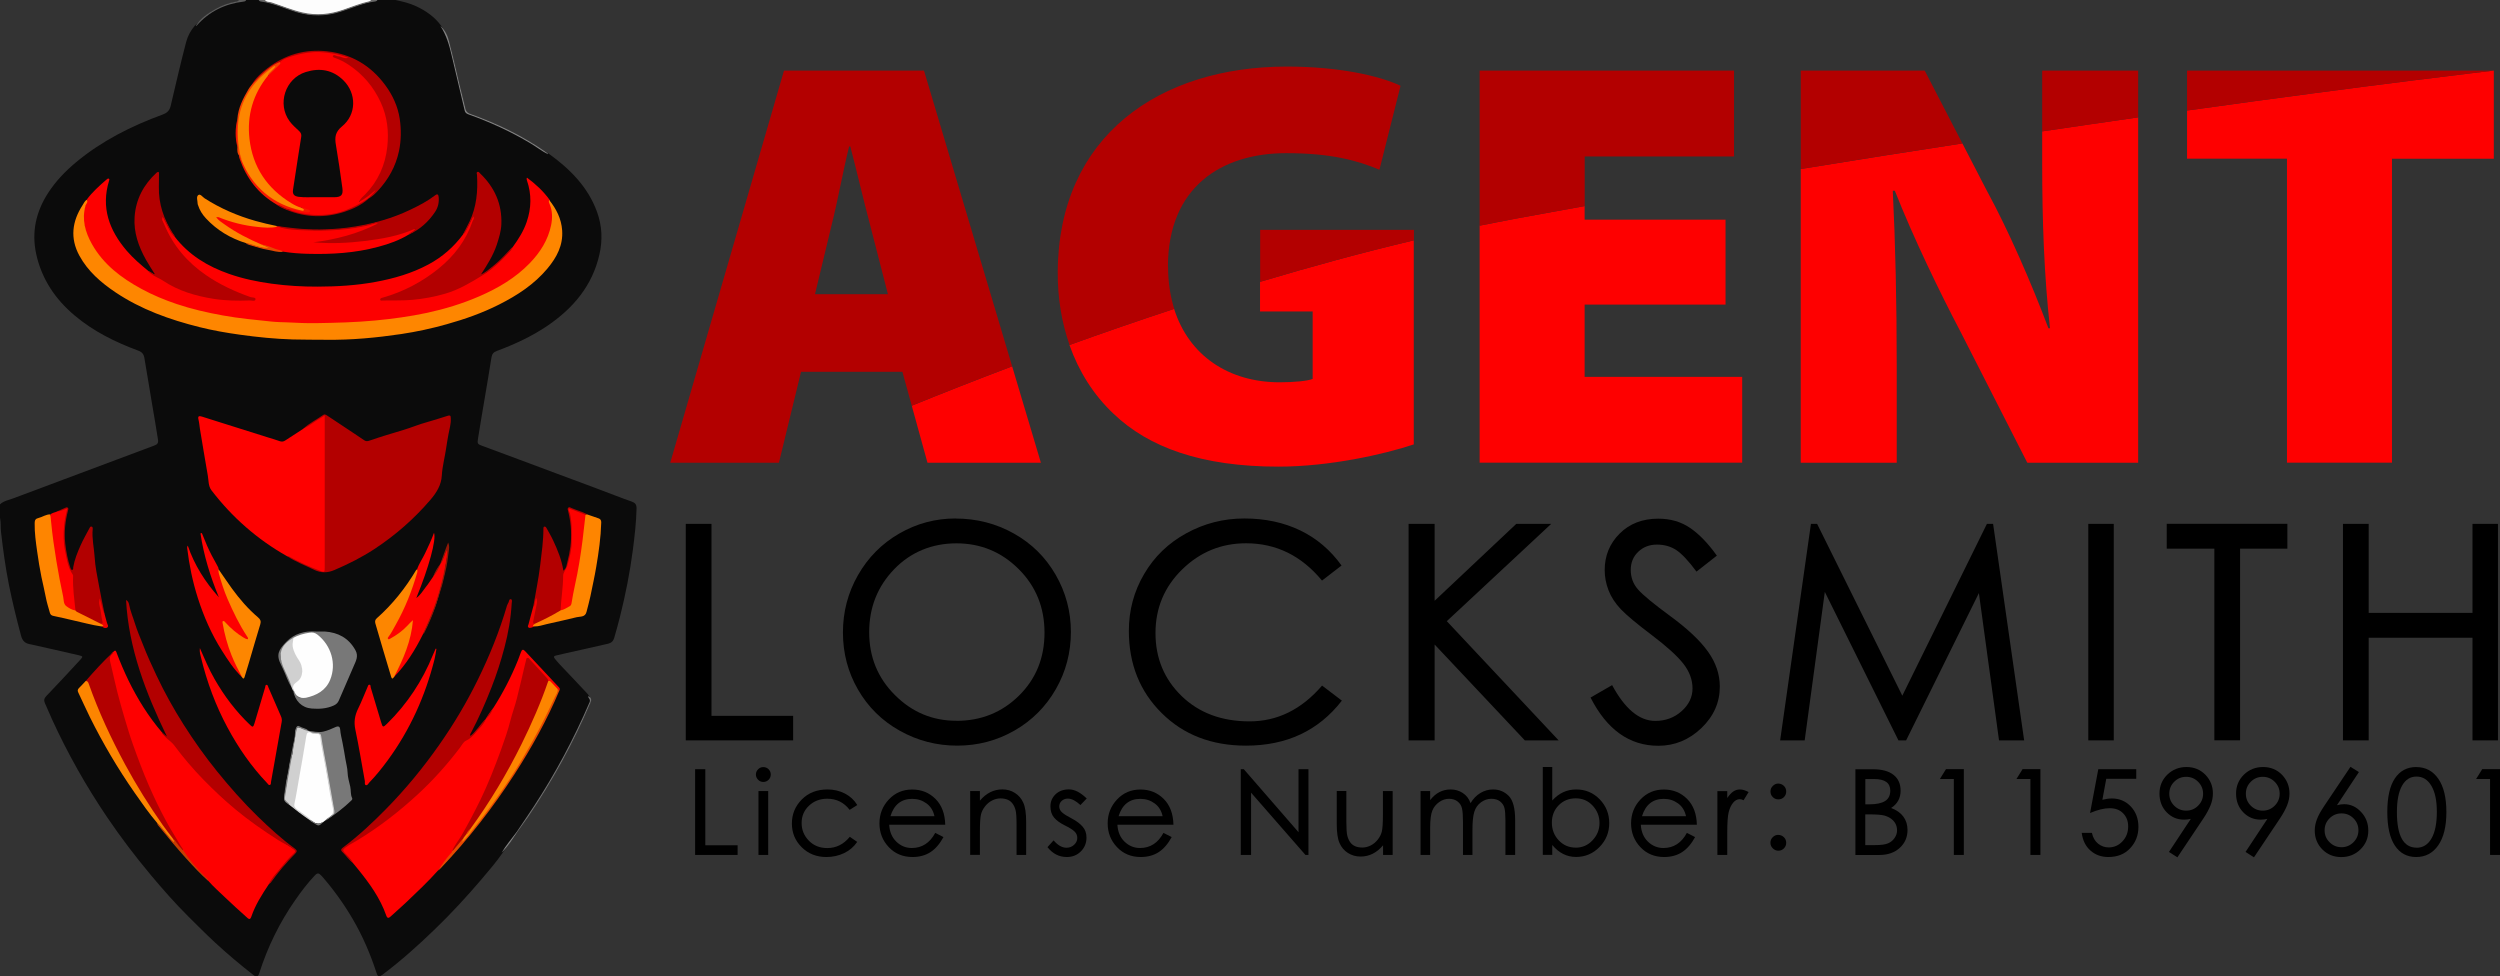 <svg xmlns="http://www.w3.org/2000/svg" id="Layer_2" data-name="Layer 2" viewBox="0 0 380.01 148.41"><rect x="0" y="0" width="380.01" height="148.41" fill="#333333" stroke="none"/><defs><style>      .cls-1 {        fill: #fd8500;      }      .cls-1, .cls-2, .cls-3, .cls-4, .cls-5, .cls-6, .cls-7, .cls-8, .cls-9, .cls-10, .cls-11, .cls-12, .cls-13, .cls-14, .cls-15, .cls-16, .cls-17, .cls-18, .cls-19, .cls-20, .cls-21, .cls-22, .cls-23, .cls-24, .cls-25, .cls-26, .cls-27, .cls-28, .cls-29, .cls-30 {        stroke-width: 0px;      }      .cls-2 {        fill: #fd8600;      }      .cls-3 {        fill: #fd0000;      }      .cls-4 {        fill: #787878;      }      .cls-5 {        fill: #fdfdfd;      }      .cls-6 {        fill: #0b0b0b;      }      .cls-7 {        fill: none;      }      .cls-8 {        fill: #b30000;      }      .cls-9 {        fill: #e64900;      }      .cls-10 {        fill: #fe8600;      }      .cls-11 {        fill: #fe8500;      }      .cls-12 {        fill: #f64100;      }      .cls-13 {        fill: #c63f02;      }      .cls-14 {        fill: #b40000;      }      .cls-15 {        fill: #676767;      }      .cls-16 {        fill: #848484;      }      .cls-17 {        fill: #000;      }      .cls-18 {        fill: #fd0100;      }      .cls-19 {        fill: #ef0200;      }      .cls-20 {        fill: #fefefe;      }      .cls-21 {        fill: #5e5e5e;      }      .cls-22 {        fill: #fe0000;      }      .cls-23 {        fill: #b20000;      }      .cls-24 {        fill: #707070;      }      .cls-25 {        fill: #e54801;      }      .cls-26 {        fill: #828282;      }      .cls-27 {        fill: #d0d0d0;      }      .cls-28 {        fill: #921705;      }      .cls-29 {        fill: #f71700;      }      .cls-30 {        fill: #fe0100;      }    </style></defs><g id="Layer_1-2" data-name="Layer 1"><g><g><path class="cls-17" d="M120.56,112.54h-16.32v-32.91h3.91v29.18h12.41v3.73Z"></path><path class="cls-17" d="M145.24,78.82c3.21,0,6.16.76,8.86,2.27,2.7,1.51,4.82,3.6,6.36,6.27,1.54,2.67,2.32,5.57,2.32,8.7s-.76,6.03-2.29,8.7c-1.53,2.67-3.63,4.77-6.29,6.29-2.67,1.53-5.57,2.29-8.7,2.29s-6.05-.76-8.74-2.27c-2.7-1.51-4.81-3.6-6.34-6.25-1.53-2.65-2.29-5.54-2.29-8.68s.76-6.04,2.29-8.72c1.53-2.68,3.62-4.79,6.27-6.32,2.65-1.53,5.51-2.29,8.56-2.29ZM145.37,109.57c3.75,0,6.92-1.27,9.51-3.82,2.59-2.55,3.89-5.74,3.89-9.58s-1.31-7.06-3.93-9.67c-2.62-2.61-5.78-3.91-9.46-3.91s-6.93,1.31-9.46,3.93c-2.53,2.62-3.8,5.82-3.8,9.58s1.3,6.95,3.91,9.55c2.61,2.61,5.72,3.91,9.35,3.91Z"></path><path class="cls-17" d="M203.96,106.51c-3.54,4.56-8.39,6.83-14.57,6.83-5.22,0-9.49-1.65-12.81-4.95-3.33-3.3-4.99-7.46-4.99-12.5,0-3.12.77-5.99,2.32-8.63,1.54-2.64,3.68-4.71,6.41-6.2,2.73-1.5,5.67-2.25,8.83-2.25s5.99.61,8.5,1.82c2.5,1.21,4.59,2.99,6.27,5.33l-2.97,2.29c-3.12-3.78-6.97-5.67-11.55-5.67-3.75,0-6.98,1.32-9.69,3.96-2.71,2.64-4.07,5.87-4.07,9.69s1.33,7.01,3.98,9.58c2.65,2.56,6.09,3.84,10.32,3.84s7.9-1.81,11.02-5.44l3.01,2.29Z"></path><path class="cls-17" d="M236.91,112.54h-5.13l-13.71-14.57v14.57h-3.96v-32.91h3.96v11.69l12.41-11.69h5.31l-15.87,14.79,17,18.12Z"></path><path class="cls-17" d="M257.86,86.87c-1.2-1.62-2.22-2.7-3.06-3.26-.84-.55-1.82-.83-2.94-.83s-2.07.36-2.83,1.08c-.76.72-1.15,1.64-1.15,2.77s.36,2.11,1.08,2.94c.72.84,2.38,2.21,4.97,4.11,2.59,1.9,4.49,3.69,5.69,5.37,1.2,1.68,1.8,3.45,1.8,5.31,0,2.43-.94,4.53-2.81,6.32-1.87,1.78-4.05,2.68-6.54,2.68-4.38,0-7.81-2.44-10.3-7.33l3.28-1.89c1.95,3.63,4.14,5.44,6.56,5.44,1.56,0,2.89-.49,4-1.48,1.11-.99,1.66-2.14,1.66-3.46s-.47-2.57-1.39-3.75c-.93-1.18-2.53-2.64-4.81-4.36-2.28-1.72-3.84-3.03-4.7-3.93-.85-.9-1.48-1.86-1.87-2.88-.39-1.02-.58-2.04-.58-3.06,0-2.19.76-4.04,2.27-5.55,1.51-1.51,3.47-2.27,5.87-2.27,1.86,0,3.48.47,4.86,1.42,1.38.94,2.73,2.35,4.05,4.2l-3.1,2.43Z"></path><path class="cls-17" d="M307.68,112.54h-3.82l-3.06-22.39-11.06,22.39h-1.17l-11.19-22.57-3.06,22.57h-3.73l4.68-32.91h.94l12.95,26.12,12.86-26.12h.94l4.72,32.91Z"></path><path class="cls-17" d="M321.3,112.54h-3.87v-32.91h3.87v32.91Z"></path><path class="cls-17" d="M347.69,83.4h-7.19v29.13h-3.91v-29.13h-7.24v-3.78h18.34v3.78Z"></path><path class="cls-17" d="M379.7,112.54h-3.87v-15.6h-15.78v15.6h-3.91v-32.91h3.91v13.53h15.78v-13.53h3.87v32.91Z"></path></g><g><path class="cls-6" d="M37.41,0h1.91c.57.26,1.21.14,1.8.34,1.46.5,2.92,1.04,4.41,1.46,2.06.58,4.11.51,6.14-.15,1.36-.44,2.71-.91,4.07-1.36.53-.18,1.11-.05,1.63-.29h2.75c1.07.23,2.13.48,3.12.94,1.5.7,2.83,1.62,3.82,2.98,1.27,1.75,1.54,3.85,2.05,5.86.58,2.31,1.09,4.64,1.69,6.95.07.29.25.41.51.51,2.85,1.02,5.6,2.27,8.25,3.74,1.31.72,2.52,1.6,3.81,2.35,3.22,2.31,5.97,5.03,7.37,8.85.78,2.13.88,4.31.37,6.52-1.08,4.74-3.98,8.15-7.9,10.82-2.39,1.62-4.99,2.82-7.68,3.82-.52.19-.74.46-.83,1.01-.64,4.11-1.39,8.2-2.04,12.31-.12.76-.09.84.64,1.11,3.79,1.39,7.57,2.82,11.36,4.23,2.98,1.11,5.98,2.21,8.95,3.35.8.31,1.6.61,2.41.89.52.18.75.44.74,1.04-.05,2.11-.29,4.2-.56,6.29-.45,3.46-1.13,6.87-1.98,10.26-.26,1.04-.56,2.08-.85,3.11-.14.49-.42.78-.92.9-2.17.51-4.35.98-6.52,1.47-.49.11-.97.23-1.45.34-.32.07-.34.23-.15.46.27.32.53.65.82.95,1.39,1.42,2.72,2.9,4.1,4.34.1.1.18.21.25.33.33.45.34.88.1,1.43-1.75,4.06-3.75,7.99-6.01,11.79-1.54,2.6-3.23,5.11-4.97,7.59-.7,1.09-1.59,2.05-2.27,3.17-.97,1.39-2.08,2.67-3.17,3.96-2.23,2.62-4.57,5.15-7.05,7.55-2.52,2.44-5.13,4.78-7.93,6.89-.61.46-.76.42-.99-.3-.92-2.81-2.08-5.52-3.57-8.07-1.35-2.31-2.9-4.48-4.66-6.5-.07-.07-.14-.14-.21-.21-.29-.33-.54-.36-.88,0-1.12,1.17-2.09,2.46-3.01,3.78-2.39,3.42-4.2,7.13-5.47,11.11-.19.59-.41.66-.91.27-2.01-1.57-3.96-3.21-5.83-4.94-1.39-1.29-2.72-2.63-4.06-3.96-2.01-2-3.87-4.12-5.69-6.29-2.35-2.81-4.57-5.73-6.63-8.77-3.21-4.75-6.02-9.72-8.4-14.93-.36-.8-.69-1.61-1.06-2.41-.19-.42-.12-.75.2-1.08,1.73-1.82,3.45-3.64,5.14-5.49.47-.52.47-.56-.19-.72-2.36-.56-4.74-1.07-7.1-1.61-.08-.02-.16-.03-.23-.05-.77-.12-1.23-.46-1.45-1.31-.68-2.54-1.31-5.09-1.83-7.67-.54-2.7-.91-5.42-1.22-8.14-.08-.71.01-1.43-.15-2.13v-2.03c.56-.53,1.31-.65,1.99-.9,2.59-.97,5.18-1.95,7.77-2.91,4.57-1.7,9.14-3.41,13.7-5.13.45-.17.63-.36.56-.87-.28-1.83-.6-3.65-.91-5.48-.39-2.32-.77-4.63-1.16-6.95-.1-.59-.35-.91-.95-1.13-3.49-1.29-6.81-2.93-9.67-5.35-2.93-2.47-4.98-5.51-5.82-9.3-.74-3.37-.04-6.48,1.83-9.35,1.15-1.77,2.59-3.27,4.21-4.62,3.93-3.27,8.41-5.51,13.17-7.26.7-.26,1.06-.61,1.23-1.34.77-3.23,1.5-6.48,2.35-9.7.25-.94.71-1.77,1.34-2.5.7-.58,1.28-1.3,2.06-1.81,1.61-1.05,3.32-1.79,5.25-1.93.16-.01.32-.01.45-.12Z"></path><path class="cls-5" d="M40.28,0h16.13c.04.18-.08.26-.22.29-1.53.33-2.98.93-4.47,1.42-2.25.73-4.47.73-6.72.03-1.51-.47-2.96-1.12-4.51-1.45-.15-.03-.26-.11-.22-.29Z"></path><path class="cls-15" d="M40.28,0c.23.36.65.25.97.36,1.58.52,3.13,1.17,4.76,1.54,2.09.48,4.14.28,6.16-.42,1.31-.45,2.6-.98,3.96-1.28.13-.03.21-.1.28-.21h.96c-.07.17-.22.22-.38.24-1.83.23-3.49,1.01-5.22,1.56-2.23.71-4.44.73-6.67.07-1.82-.54-3.54-1.38-5.45-1.63-.15-.02-.26-.09-.32-.23h.96Z"></path><path class="cls-21" d="M29.75,3.94c.75-1.2,1.88-1.94,3.07-2.6.97-.54,2.01-.92,3.11-1.11.16-.03.31-.07.4-.22h1.08c-.07.17-.22.21-.38.23-2.82.34-5.22,1.49-7.12,3.64-.03.04-.1.05-.16.07Z"></path><path class="cls-3" d="M13.17,30.36c.87-1.18,1.95-2.14,3.05-3.09.09-.08.2-.17.32-.11.13.07.08.2.04.31-1.25,4.08.02,7.52,2.67,10.63,1,1.17,2.17,2.16,3.35,3.13,1.87,1.08,3.68,2.28,5.74,2.98,1.89.65,3.82,1.04,5.82,1.2,1.43.12,2.86.04,4.31.04-.37-.14-.74-.27-1.11-.4-2.92-1.06-5.62-2.52-7.98-4.56-2.19-1.89-3.74-4.21-4.77-6.9-.04-.11-.08-.23-.08-.35,0-.12.04-.25.17-.29.15-.04.18.08.24.19.41.81.76,1.65,1.29,2.4.1.14.22.28.32.43,2.14,2.79,5.02,4.53,8.29,5.67,2.09.73,4.25,1.18,6.44,1.48,2.33.32,4.68.46,7.02.45,2.94-.01,5.88-.18,8.79-.72,2.81-.52,5.52-1.3,8.05-2.66,2.1-1.13,3.85-2.66,5.26-4.58.54-.76.95-1.59,1.33-2.44.06-.14.03-.44.31-.32.22.09.17.33.11.53-.35.98-.78,1.92-1.29,2.82-1.9,3.31-4.74,5.59-8.06,7.33-1.46.77-2.98,1.42-4.57,1.93,1.2.05,2.4.11,3.59.03,1.87-.13,3.72-.37,5.52-.93,1.6-.5,3.17-1.09,4.56-2.06.74-.51,1.62-.73,2.33-1.32,1.34-1.12,2.69-2.23,3.73-3.66.85-1.18,1.63-2.4,2.1-3.79.72-2.11.76-4.21.03-6.32-.03-.07-.04-.15-.05-.23,0-.03.02-.07.06-.18,1.31.97,2.48,2.05,3.43,3.36.01.37.28.65.38,1,.36,1.25.26,2.49-.13,3.71-.75,2.31-2.12,4.22-3.92,5.83-3.73,3.33-8.24,5.07-12.97,6.33-2.91.77-5.88,1.25-8.87,1.56-2.39.25-4.79.45-7.2.39-.64-.02-1.26.16-1.9.13-3.1-.14-6.2-.15-9.29-.45-3.26-.31-6.48-.8-9.65-1.6-3.84-.97-7.52-2.36-10.83-4.6-1.75-1.18-3.32-2.56-4.53-4.29-1.23-1.76-2.07-3.67-1.95-5.9.04-.76.36-1.42.56-2.12Z"></path><path class="cls-22" d="M17.2,99.12c.4-.49.47-.04.57.22.52,1.37,1.1,2.72,1.74,4.05,1.39,2.85,3.05,5.52,5.11,7.93.11.22.27.41.47.54,1.32.86,2.09,2.22,3.07,3.39,1.79,2.12,3.7,4.11,5.74,5.98,2.71,2.49,5.67,4.63,8.79,6.57.67.42,1.37.8,2.01,1.28.36.27.3.42.04.68-1.43,1.44-2.72,2.99-3.88,4.65-1.05,1.57-2.06,3.16-2.67,4.96-.19.56-.47.26-.7.05-1.11-1-2.22-1.99-3.3-3.03-.86-.83-1.76-1.61-2.55-2.52-1.24-1.28-2.54-2.51-3.57-3.98-.15-.21-.3-.42-.4-.66-.65-1.16-1.39-2.27-2.05-3.43-1.79-3.18-3.28-6.5-4.58-9.91-1.19-3.11-2.18-6.28-3.06-9.49-.52-1.92-.94-3.87-1.43-5.8-.19-.74.32-1.04.63-1.49Z"></path><path class="cls-8" d="M46.12,65.15c.91-.84,2.03-1.38,3.03-2.09.18-.13.37-.03.55.09,1.28.86,2.57,1.71,3.86,2.56.61.4,1.22.81,1.82,1.22.27.19.53.14.8.04,1.68-.58,3.39-1.09,5.1-1.6,1.25-.38,2.46-.89,3.72-1.23,1.02-.28,2.02-.62,3.03-.93.5-.15.47.05.49.4.05.81-.2,1.58-.34,2.35-.13.71-.26,1.45-.36,2.15-.2,1.39-.58,2.75-.66,4.16-.08,1.46-.79,2.6-1.73,3.7-2.49,2.91-5.33,5.39-8.52,7.49-1.92,1.26-3.96,2.28-6.06,3.18-1.06.46-2.07.49-3.15-.05-1.36-.68-2.8-1.2-4.07-2.06.32-.23.58,0,.83.13,1.28.7,2.6,1.3,3.97,1.8.73.27.77.26.77-.53,0-6.75,0-13.51,0-20.26,0-.69,0-1.38,0-2.14-.86.45-1.57.96-2.31,1.43-.22.14-.43.39-.75.2Z"></path><path class="cls-22" d="M74.92,107.71c1.5-2.32,2.76-4.77,3.8-7.33.17-.42.32-.85.48-1.28.15-.39.32-.45.63-.11,1.65,1.78,3.32,3.55,4.98,5.32.17.19.41.35.22.66-.16.02-.26-.08-.37-.17-.48-.45-.88-.97-1.46-1.31-.38-.54-.81-1.03-1.27-1.51-.36-.37-.73-.74-1.1-1.1-.2-.19-.32-.61-.58-.54-.31.09-.28.53-.35.83-1.48,6.77-3.49,13.36-6.37,19.67-1.21,2.64-2.54,5.23-4.17,7.64-.19.28-.37.57-.49.88-.07.24-.22.42-.38.6-.68.77-1.23,1.64-1.94,2.39-1.53,1.71-3.2,3.28-4.85,4.85-.75.71-1.54,1.38-2.3,2.09-.31.29-.52.34-.69-.13-.92-2.63-2.52-4.85-4.25-6.99-.27-.34-.56-.68-.83-1.01-.45-.55-.93-1.08-1.42-1.6-.25-.27-.26-.46.04-.68.44-.33.89-.67,1.37-.95,2.95-1.71,5.67-3.74,8.25-5.97,1.28-1.11,2.52-2.25,3.69-3.48,1.61-1.68,3.12-3.45,4.52-5.31.29-.39.6-.71,1.05-.94.83-.41,1.31-1.19,1.89-1.87.29-.34.61-.68.81-1.09h0c.4-.49.73-1.03,1.07-1.57Z"></path><path class="cls-22" d="M46.12,65.15c.96-.43,1.76-1.13,2.67-1.64.19-.11.36-.23.57-.36,0,.36,0,.68,0,1,0,7.37,0,14.74,0,22.11,0,.75-.05.75-.73.49-1.63-.61-3.2-1.33-4.72-2.18-.08-.04-.19-.02-.29-.03-4.51-2.55-8.32-5.89-11.47-10-.5-.65-.43-1.47-.56-2.23-.42-2.37-.8-4.74-1.2-7.11-.08-.47-.1-.95-.22-1.41-.14-.55.08-.6.51-.47.93.29,1.85.59,2.78.88,2.42.76,4.85,1.53,7.27,2.29.61.19,1.22.36,1.82.58.32.11.56.05.83-.13.91-.6,1.82-1.19,2.74-1.78Z"></path><path class="cls-10" d="M13.17,30.36c.28.35-.08.6-.16.87-.61,2.12-.06,4.04.97,5.88,1.75,3.1,4.46,5.14,7.53,6.81,1.71.93,3.5,1.67,5.33,2.29,2.29.77,4.65,1.31,7.03,1.74,2.48.45,4.99.68,7.49.94.75.08,1.51.07,2.26.11,1.49.08,2.98.14,4.47.12,2.98-.05,5.95-.12,8.92-.4,2.65-.25,5.29-.61,7.88-1.16,2.73-.59,5.39-1.4,7.97-2.52,2.85-1.24,5.48-2.78,7.65-5.02,1.58-1.63,2.79-3.51,3.26-5.79.23-1.12.21-2.21-.25-3.27-.08-.19-.15-.37-.04-.56,1.08,1.36,1.85,2.85,1.97,4.62.16,2.27-.83,4.11-2.23,5.79-2.01,2.41-4.58,4.08-7.35,5.48-2.55,1.29-5.23,2.23-7.98,3-2.27.64-4.58,1.14-6.91,1.49-3.78.56-7.58.92-11.4.87-1.69-.02-3.38,0-5.08-.05-2.68-.08-5.35-.35-8.01-.72-2.09-.29-4.16-.65-6.19-1.16-4.51-1.13-8.87-2.68-12.77-5.3-2.2-1.48-4.17-3.19-5.46-5.55-1.45-2.66-1.11-5.22.48-7.68.18-.27.31-.6.59-.8Z"></path><path class="cls-8" d="M77.91,37.54c-.05.41-.39.65-.63.91-1.19,1.31-2.49,2.53-4.01,3.45-1.79,1.09-3.6,2.17-5.63,2.75-1.63.47-3.29.78-4.99.93-1.47.13-2.94.07-4.41.1-.16,0-.42.1-.45-.14-.02-.2.23-.26.39-.3,3.14-.89,5.98-2.38,8.51-4.43,2.37-1.92,4.16-4.28,5.15-7.2.07-.21.33-.38.1-.71-.41.79-.73,1.59-1.18,2.31-.11.17-.19.35-.39.42.33-.65.68-1.29,1-1.95,1.08-2.25,1.28-4.64,1.14-7.08,0-.16-.16-.37.08-.47.18-.07.28.12.38.22,2.2,2.1,3.36,4.66,3.24,7.73-.04,1.06-.36,2.08-.69,3.1-.55,1.65-1.46,3.08-2.4,4.53.75-.33,1.33-.88,1.95-1.37,1.05-.83,1.9-1.86,2.83-2.8Z"></path><path class="cls-8" d="M26.54,35.99c-.68-.59-.98-1.42-1.39-2.18-.13-.25-.25-.51-.41-.84-.24.48.08.78.19,1.06,1.33,3.27,3.53,5.84,6.44,7.83,2.07,1.42,4.32,2.45,6.68,3.29.28.1.83.02.79.34-.05.38-.57.17-.88.18-1.85.07-3.7.04-5.52-.25-2.72-.44-5.35-1.2-7.68-2.77-.56-.38-1.22-.57-1.75-1-.15-.12-.34-.2-.41-.41.34.04.52.42.95.45-.48-.77-.96-1.48-1.37-2.22-1.12-2.01-1.88-4.14-1.72-6.49.18-2.69,1.37-4.92,3.34-6.73.07-.06.18-.13.25-.12.15.03.12.18.12.3,0,.66,0,1.31-.02,1.97-.06,2.59.75,4.91,2.13,7.07.1.16.29.29.27.52Z"></path><path class="cls-8" d="M73.85,109.28c-.32.86-1.02,1.44-1.59,2.12-.4.48-.83.92-1.45,1.2-.39.18-.62.7-.91,1.07-1.89,2.49-3.97,4.82-6.25,6.94-2.9,2.69-6.01,5.11-9.4,7.16-.61.37-1.24.68-1.81,1.11-.37.27-.32.43-.05.74.44.5.98.92,1.26,1.55-.65-.48-1.08-1.16-1.65-1.71-.27-.26-.1-.46.13-.63,2.34-1.76,4.48-3.75,6.53-5.84,2.99-3.04,5.69-6.32,8.13-9.81,2.19-3.12,4.13-6.38,5.81-9.8,1.8-3.65,3.32-7.41,4.46-11.31.05-.17.15-.32.23-.48.1-.2.1-.58.38-.5.24.06.13.42.11.65-.13,2.27-.52,4.5-1.1,6.69-.54,2.07-1.2,4.1-1.98,6.09-.91,2.34-1.93,4.64-3.1,6.86-.07.13-.2.26-.09.49.93-.75,1.49-1.79,2.32-2.6Z"></path><path class="cls-8" d="M40.87,134.4c.36-.88,1.03-1.54,1.61-2.26.7-.86,1.41-1.72,2.23-2.48.21-.2.2-.31-.03-.51-.73-.62-1.64-.96-2.43-1.47-2.25-1.45-4.45-2.97-6.51-4.69-1.68-1.4-3.27-2.89-4.8-4.46-1.61-1.65-3.1-3.4-4.47-5.25-.43-.57-1.07-.89-1.49-1.44-.13-.17-.36-.27-.34-.53.25.22.5.44.74.66-3.19-6.6-5.82-13.35-6.22-20.77.27.14.4.38.45.63.19,1.03.61,1.98.91,2.97.34,1.1.81,2.16,1.23,3.23.61,1.57,1.31,3.11,2.03,4.63,1.22,2.59,2.61,5.09,4.14,7.5,1.55,2.44,3.23,4.81,5.05,7.06,1.94,2.4,3.98,4.71,6.19,6.87,1.78,1.73,3.62,3.41,5.63,4.88.41.3.39.47.06.81-1.33,1.34-2.55,2.78-3.65,4.33-.08.11-.2.19-.3.28Z"></path><path class="cls-3" d="M66.34,98.63c-.09.51-.16,1.03-.28,1.54-1.4,5.59-3.72,10.76-7.14,15.42-.86,1.17-1.77,2.31-2.78,3.35-.16.16-.27.48-.53.4-.23-.08-.12-.39-.15-.6-.48-2.62-.9-5.26-1.45-7.86-.24-1.14-.08-2.13.42-3.15.53-1.07.95-2.18,1.43-3.28.07-.15.09-.4.32-.37.19.03.13.27.17.41.54,1.77,1.06,3.54,1.59,5.31.23.78.29.8.87.23,3.08-3.02,5.41-6.54,7.02-10.54.12-.3.26-.59.39-.89.04,0,.08.02.12.03Z"></path><path class="cls-3" d="M30.38,98.51c.73,1.65,1.38,3.22,2.23,4.7,1.48,2.59,3.25,4.94,5.42,7,.39.37.47.33.66-.29.54-1.81,1.07-3.62,1.61-5.43.04-.15.02-.38.2-.39.21-.02.24.24.3.39.64,1.45,1.27,2.91,1.9,4.37.13.29.18.58.11.92-.55,3.03-1.08,6.07-1.62,9.1-.03.15.03.36-.15.43-.21.08-.31-.14-.42-.26-2.42-2.53-4.39-5.39-6.04-8.46-1.81-3.36-3.12-6.91-4.02-10.61-.1-.43-.26-.88-.18-1.46Z"></path><path class="cls-8" d="M17.2,99.12c-.02.08-.02.19-.06.22-.67.48-.43,1.09-.28,1.7.33,1.37.61,2.74.96,4.1.34,1.34.72,2.67,1.11,3.99.41,1.36.81,2.73,1.29,4.07.75,2.1,1.53,4.18,2.42,6.23.79,1.81,1.65,3.59,2.58,5.32.71,1.32,1.53,2.59,2.29,3.89.12.2.32.36.33.62-.57-.11-.72-.66-1.06-1.01-.22-.22-.34-.52-.6-.71-1.2-1.51-2.33-3.07-3.37-4.7-1.01-1.59-2.03-3.19-2.97-4.83-1.26-2.19-2.41-4.44-3.49-6.72-1.12-2.36-2.11-4.76-2.99-7.22-.08-.21-.25-.36-.33-.56,1.33-1.52,2.68-3.02,4.17-4.39Z"></path><path class="cls-3" d="M62.15,35.64c-1.44.88-3.01,1.44-4.63,1.87-3.53.96-7.13,1.17-10.77,1.07-1.25-.03-2.5-.13-3.74-.33-1.14-.13-2.14-.74-3.26-.95-2.37-.92-4.57-2.14-6.57-3.71-.09-.07-.19-.15-.27-.24-.08-.09-.15-.2-.08-.32.06-.12.18-.14.31-.14.18,0,.35.07.52.13,1.74.65,3.53,1.09,5.38,1.3,1.07.12,2.14.07,3.21.08,1.39.37,2.81.42,4.24.52,1.89.13,3.78.03,5.65-.14,1.6-.15,3.18-.42,4.73-.86.21-.06.49-.32.61,0,.13.31-.23.42-.45.52-1.09.5-2.2.94-3.34,1.28-1.74.51-3.49.96-5.06,1.08.63-.08,1.51,0,2.39-.03,3.09-.1,6.15-.42,9.15-1.19.79-.2,1.58-.4,2.32-.76.09-.04.18-.08.28-.09.15-.02.29-.01.35.14.05.14-.09.19-.17.27-.24.22-.57.29-.81.51Z"></path><path class="cls-3" d="M36.79,102.93c-1.24-1.17-2.15-2.6-3.05-4.02-1.59-2.5-2.77-5.2-3.67-8.02-.79-2.47-1.31-5.01-1.62-7.59-.01-.11,0-.23.09-.37,1.01,2.97,2.65,5.54,4.73,7.86-1.3-3.14-2.3-6.36-2.8-9.71.07-.02.14-.04.21-.06.26.63.51,1.26.78,1.89.46,1.05,1,2.07,1.57,3.07.1.17.2.35.19.55.55,1.7,1.04,3.43,1.79,5.06.77,1.66,1.57,3.31,2.54,4.86.14.22.43.49.19.74-.25.26-.57,0-.8-.15-.74-.5-1.5-.98-2.12-1.64-.21-.23-.42-.48-.74-.68-.06.28.02.52.06.76.47,2.42,1.33,4.7,2.52,6.87.1.18.31.34.13.59Z"></path><path class="cls-20" d="M49.46,124.69c-.11.09-.23.18-.34.27q-.87.59-2.04-.36c-.61-.54-1.31-.96-1.95-1.45-.44-.33-.61-.69-.51-1.26.55-3.01,1.03-6.03,1.63-9.03.07-.37.08-.75.16-1.12.08-.4.27-.61.7-.53.07,0,.13.03.19.07.28.11.57.19.87.16.43-.04.61.17.66.57.15,1.28.45,2.53.67,3.8.34,1.95.66,3.9,1.03,5.84.08.45.12.9.26,1.34.09.29.05.59-.16.84-.32.38-.77.58-1.16.86Z"></path><path class="cls-18" d="M63.39,86.56c.29-.89.85-1.65,1.24-2.49.47-1,.95-1.99,1.34-3.08.39.99-.78,5.26-2.69,9.91.66-.47.98-1.09,1.4-1.61.43-.52.78-1.1,1.17-1.65.36-.64.74-1.27,1.08-1.91h0c.32-.61.59-1.24.78-1.9.04-.12.08-.25.21-.24.19.01.19.18.16.32-.2,1.11-.34,2.22-.55,3.33-.24,1.22-.62,2.4-.94,3.6-.28,1.06-.72,2.08-1.13,3.1-.34.84-.72,1.66-1.16,2.45-1.18,2.38-2.56,4.61-4.42,6.53-.15-.24.05-.42.13-.6.65-1.34,1.33-2.68,1.79-4.1.37-1.14.62-2.3.85-3.61-.37.35-.64.64-.92.91-.68.65-1.44,1.19-2.26,1.65-.17.09-.38.22-.55.04-.19-.2-.03-.41.09-.59,1.97-3.12,3.39-6.49,4.38-10.04Z"></path><path class="cls-11" d="M15.47,95.23c-1.51-.21-2.98-.64-4.47-.96-.95-.2-1.89-.46-2.84-.64-.34-.06-.5-.2-.58-.49-.22-.8-.48-1.59-.63-2.41-.19-1.01-.44-2.01-.65-3.02-.26-1.28-.47-2.58-.65-3.87-.2-1.43-.41-2.88-.38-4.34,0-.44.15-.67.57-.76.61-.14,1.14-.57,1.8-.55.39.69.31,1.47.4,2.2.45,3.58,1.02,7.13,1.8,10.65.15.7.47,1.15,1.13,1.38.15.05.28.14.43.21,1.3.71,2.66,1.34,3.96,2.06.1.06.21.11.3.18.08.07.16.15.12.25-.06.14-.2.09-.31.09Z"></path><path class="cls-11" d="M89.24,78.19c.58.2,1.16.4,1.74.6.3.1.42.3.41.64-.06,2.27-.38,4.5-.76,6.74-.25,1.51-.59,2.99-.89,4.49-.16.79-.4,1.57-.59,2.36-.2.83-.98.67-1.5.8-1.5.36-3,.71-4.51,1.04-.63.14-1.26.38-1.92.36-.11,0-.27.06-.3-.08-.05-.23.17-.31.33-.42,1.36-.66,2.69-1.39,4.03-2.1.04-.01.07-.03.11-.04.98-.28,1.37-.95,1.54-1.94.41-2.37.95-4.72,1.27-7.1.21-1.57.48-3.14.55-4.73.01-.22.02-.44.2-.6.09-.05.19-.08.29-.01Z"></path><path class="cls-4" d="M44.34,104.5c-.61-.89-.88-1.93-1.36-2.88-.09-.18-.16-.36-.25-.54-.82-1.58-.36-2.34.8-3.53,1.18-1.21,2.74-1.68,4.46-1.56.46.03.92-.02,1.37,0,2.03.14,3.63.98,4.66,2.83.51.91.09,1.63-.24,2.4-.76,1.76-1.51,3.52-2.28,5.27-.15.34-.38.57-.77.75-1.09.49-2.21.55-3.36.46-1.49-.12-2.53-1.16-2.81-2.73.05-.04.11-.05.17,0,.09.08.16.18.21.29.38.95.54.8,1.37.66,1.62-.28,2.99-1,3.66-2.55.68-1.56.61-3.19-.15-4.74-.38-.78-.92-1.44-1.6-1.99-.37-.3-.75-.39-1.22-.32-.84.12-1.62.39-2.38.76-.77.43-1.34,1.05-1.74,1.84-.27.53-.28,1.07-.04,1.61.47,1.06.95,2.11,1.39,3.18.1.24.31.49.09.78Z"></path><path class="cls-14" d="M38.25,12.92c.57-1.05,1.45-1.82,2.38-2.54,2.69-2.07,5.75-2.96,9.1-2.58,3.66.41,6.62,2.14,8.83,5.14,1.14,1.54,1.92,3.26,2.2,5.12.24,1.61.23,3.26-.11,4.9-.5,2.34-1.61,4.32-3.22,6.05-.4.43-.83.85-1.35,1.15-.02-.02-.04-.05-.05-.07.08-.43.54-.52.72-.81-.49.43-.97.94-1.58,1.27-.17.09-.38.24-.54.04-.16-.2.02-.38.16-.52.7-.71,1.39-1.42,1.94-2.27,1.28-1.97,1.96-4.1,2.06-6.45.12-2.68-.48-5.14-1.92-7.39-1.41-2.2-3.27-3.89-5.7-4.92-.28-.12-.75-.21-.61-.59.16-.42.55-.08.83-.01.18.04.35.04.53.07.16.03.28.16.43.2.07.03.06-.1.04-.02,0,.02-.02.02-.05,0-.62-.26-1.28-.37-1.95-.47-1.41-.22-2.81-.22-4.21.05-1.24.23-2.44.57-3.54,1.22-1.41.72-2.63,1.68-3.66,2.89-.2.23-.33.56-.72.53Z"></path><path class="cls-23" d="M15.32,94.82c-1.22-.61-2.43-1.22-3.65-1.83-.08-.04-.14-.13-.21-.2-.44-.61-.22-1.36-.39-2.02-.05-.21-.09-.44-.06-.65.25-2.16-.88-4.04-1.25-6.07-.34-1.82-.36-3.64,0-5.45.04-.18.07-.35.11-.53.08-.34.03-.5-.37-.35-.25.1-.52.24-.78,0,.4-.17.79-.35,1.19-.53.13-.06.27-.12.39-.02.15.12.08.29.04.44-.43,1.65-.61,3.32-.42,5.02.14,1.25.38,2.47.77,3.66.05.15.11.36.29.33.21-.03.12-.25.15-.4.2-1.15.63-2.22,1.1-3.28.4-.9.89-1.75,1.35-2.62.07-.14.13-.32.33-.28.2.04.19.24.18.39-.14,1.44.21,2.85.3,4.28.08,1.44.39,2.86.65,4.29.26,1.46.58,2.91.87,4.37-.31,0-.32-.27-.36-.45-.12-.46-.26-.92-.3-1.17.2.72.31,1.67.47,2.61.05.27.1.61-.38.46Z"></path><path class="cls-8" d="M89.24,78.19c-.08.02-.16.03-.23.05-.51.1-.91-.21-1.37-.33-.28-.07-.54-.24-.83-.28-.13.21-.04.39,0,.54.42,1.63.28,3.29.21,4.92-.06,1.32-.38,2.64-.98,3.84-.21.42-.31.85-.3,1.32.01,1.39-.2,2.77-.37,4.15-.02.14-.06.27-.16.38-1.27.78-2.59,1.43-3.94,2.05-.49.04-.37-.32-.32-.55.19-.79.19-1.61.47-2.38.05-.12.02-.26.06-.38-.12.28.01.69-.45.77.2-1.07.41-2.14.59-3.21.18-1.05.37-2.11.49-3.17.22-1.85.49-3.69.49-5.56,0-.12,0-.27.14-.3.16-.04.26.1.33.22.35.64.73,1.26,1.03,1.92.67,1.44,1.28,2.91,1.53,4.55.51-.35.49-.93.62-1.38.41-1.5.61-3.03.55-4.59-.04-1.04-.18-2.05-.44-3.06-.05-.19-.15-.41.03-.56.16-.13.33.01.5.08.78.34,1.61.54,2.37.94Z"></path><path class="cls-8" d="M62.15,35.64c.19-.38.69-.37.98-.89-2.53,1.14-5.1,1.56-7.68,1.88-2.59.32-5.19.43-7.81.2,3.43-.43,6.72-1.28,9.8-2.86-.43-.1-.79.12-1.18.22-3.19.77-6.43.96-9.69.83-1.46-.06-2.93-.07-4.34-.57-.11.03-.25.12-.24-.11.92.12,1.83.26,2.75.35,2.63.28,5.26.24,7.9-.07,1.9-.23,3.76-.61,5.58-1.15,1.42-.42,2.81-.95,4.15-1.59,1.32-.63,2.61-1.3,3.78-2.2.34-.26.49-.12.53.27.08.82-.09,1.57-.54,2.25-1.01,1.52-2.32,2.69-3.98,3.45Z"></path><path class="cls-2" d="M63.39,86.56c.09.15.07.3.03.46-.79,2.76-1.84,5.42-3.26,7.93-.35.62-.66,1.26-1.09,1.82-.08.1-.17.21-.1.32.11.18.26.03.36-.02.96-.53,1.84-1.16,2.6-1.97.27-.28.53-.58.84-.83-.25,3.14-1.46,5.92-2.88,8.63-.26.43-.37.2-.46-.11-.41-1.37-.82-2.74-1.23-4.12-.38-1.3-.75-2.6-1.14-3.89-.09-.32-.05-.57.21-.8,2.39-2.11,4.35-4.58,5.98-7.32.03-.05.09-.07.14-.11Z"></path><path class="cls-2" d="M36.79,102.93c-.57-1.1-1.15-2.2-1.61-3.36-.62-1.57-1.06-3.19-1.34-4.85-.02-.11-.07-.26.07-.31.16-.06.25.1.34.19.82.9,1.73,1.69,2.78,2.32.2.12.4.24.64.24.09-.17-.02-.28-.09-.39-1.2-1.8-2.13-3.75-2.99-5.72-.55-1.27-.97-2.6-1.34-3.94-.05-.19-.03-.39-.04-.59.68.97,1.34,1.96,2.03,2.92,1.17,1.61,2.47,3.12,3.99,4.41.34.29.48.57.34,1.03-.6,1.95-1.16,3.92-1.74,5.88-.21.7-.43,1.41-.64,2.11-.09.31-.22.38-.41.06Z"></path><path class="cls-4" d="M49.46,124.69c.25-.36.7-.48.98-.8.38-.24.34-.59.27-.95-.64-3.05-1.09-6.13-1.67-9.18-.12-.6-.25-1.21-.27-1.82-.01-.38-.19-.47-.53-.45-.36.03-.71.02-1.03-.18h0c-.08-.14-.39.08-.37-.23.76.07,1.49.31,2.29.13.66-.15,1.27-.42,1.86-.69.57-.26.69.05.72.38.05.66.21,1.28.34,1.92.17.86.32,1.73.46,2.59.1.66.3,1.3.32,1.97.02.76.25,1.48.41,2.2.13.58.01,1.19.29,1.74.08.16-.06.3-.18.41-1.17,1.12-2.45,2.09-3.79,2.97-.02.01-.07-.01-.11-.02Z"></path><path class="cls-1" d="M13.03,103.51c.26,0,.37.17.45.4,1.5,4.27,3.41,8.35,5.56,12.33,1.72,3.18,3.63,6.23,5.7,9.18.49.7,1.03,1.36,1.54,2.05.08.19.43.36.25.53-.24.21-.4-.15-.53-.3-.71-.87-1.44-1.73-2.12-2.62-1.24-1.45-2.32-3.01-3.41-4.57-2.55-3.66-4.81-7.49-6.8-11.49-.62-1.24-1.17-2.51-1.77-3.75-.13-.28-.12-.46.1-.68.36-.35.69-.72,1.03-1.08Z"></path><path class="cls-22" d="M8.72,77.72c.53.03.97-.29,1.51-.43-.19.86-.4,1.69-.48,2.54-.12,1.31-.13,2.62.14,3.91.26,1.25.42,2.53,1.18,3.62.05.07.05.19.04.29-.07,1.73.19,3.44.36,5.15-.54-.09-1.01-.37-1.41-.68-.43-.34-.36-.95-.46-1.43-.39-1.78-.72-3.57-1.02-5.36-.33-1.99-.62-3.99-.81-6-.04-.37-.08-.75-.12-1.12.3-.29.72-.31,1.08-.48Z"></path><path class="cls-2" d="M41.99,34.34c.05.11.15.09.24.11-1.04.25-2.09.15-3.13.04-2.02-.21-3.98-.7-5.86-1.47-.08-.03-.19,0-.38,0,.36.5.81.76,1.23,1.06,1.77,1.27,3.71,2.26,5.71,3.11.29.06.55.2.83.29.13.04.32,0,.27.21-.05.22-.22.15-.38.13-1.07-.19-2.1-.51-3.12-.86-2.35-.73-4.4-1.94-6.09-3.76-.55-.59-.97-1.25-1.21-2.02-.02-.08-.07-.15-.06-.23,0-.45-.25-1.04.1-1.3.31-.24.65.3.97.5,2.4,1.54,4.98,2.65,7.72,3.43,1.05.3,2.11.54,3.17.76Z"></path><path class="cls-27" d="M46.85,111.08c.12.08.24.15.37.23-.39-.05-.58.07-.65.52-.36,2.26-.76,4.51-1.16,6.76-.21,1.19-.39,2.38-.65,3.55-.1.43.06.64.34.85.62.46,1.25.91,1.87,1.36.1.07.2.13.21.27-.08.04-.15.04-.21-.04-1.04-.7-2.03-1.46-3-2.25-.2-.16-.38-.35-.57-.53-.21-.2-.22-.4-.18-.69.09-.72.31-1.42.34-2.15.02-.54.19-1.05.29-1.57.15-.79.18-1.61.48-2.38.18-.47.16-1.01.24-1.51.1-.66.33-1.31.31-1.99,0-.1,0-.2.02-.3.15-.71.24-.78.91-.54.35.13.71.21,1.03.41h0Z"></path><path class="cls-27" d="M44.34,104.5c-.29-1.11-.87-2.11-1.3-3.16-.8-1.98-.37-3.28,1.52-4.37.14.12.14.28.11.44-.16.99.18,1.84.73,2.63.47.66.69,1.37.64,2.18-.02.47-.15.86-.47,1.19-.45.45-.97.86-.9,1.6h-.06s-.06,0-.06,0c-.08-.16-.15-.33-.23-.49Z"></path><path class="cls-9" d="M66.57,132.36c.56-.87,1.15-1.72,1.83-2.5.13-.15.31-.26.32-.48.37-.53.77-1.04,1.15-1.57.13-.18.23-.43.54-.36.05.03.02.23.16.05,1.96-2.46,3.88-4.94,5.67-7.53,2.78-4.02,5.17-8.26,7.3-12.65.42-.85.73-1.76,1.2-2.59.1.08.19.15.29.23-1.88,4.48-4.23,8.71-6.86,12.78-3.28,5.08-7,9.83-11.16,14.22-.13.14-.29.26-.44.39Z"></path><path class="cls-26" d="M66.93,3.94c.72.62,1.1,1.47,1.33,2.34.6,2.28,1.12,4.59,1.67,6.89.27,1.14.56,2.28.84,3.42.09.35.28.55.65.69,4.09,1.46,7.98,3.34,11.56,5.83.13.09.28.16.32.33-.95-.45-1.76-1.12-2.66-1.65-2.99-1.79-6.14-3.23-9.42-4.4-.32-.11-.52-.27-.59-.59-.65-2.72-1.3-5.45-1.93-8.17-.38-1.64-.81-3.26-1.76-4.68Z"></path><path class="cls-29" d="M42.05,31.09c-2.76-1.6-4.58-3.96-5.62-6.94-.05-.15-.11-.3-.06-.46.32.05.28.38.44.56.39.76.71,1.55,1.18,2.27,1.78,2.72,4.23,4.46,7.39,5.23.29.07.46.09.48-.26.42-.1.77.11,1.13.28.14.06.26.19.23.38-.04.18-.19.26-.35.28-.37.05-.75.06-1.12-.05-.56-.18-1.13-.33-1.71-.43-.73-.12-1.31-.58-1.98-.83Z"></path><path class="cls-24" d="M89.4,105.82c.53.22.54.58.33,1.06-2.59,6.09-5.76,11.86-9.48,17.34-.53.77-1.08,1.52-1.62,2.29-.04.05-.09.05-.13,0,.88-1.32,1.78-2.62,2.65-3.95,3.29-5.03,6.1-10.31,8.47-15.83.19-.45-.22-.59-.23-.9Z"></path><path class="cls-12" d="M36.69,24.27c-.11-.19-.21-.39-.32-.58-.34-.39-.3-.86-.29-1.32-.18-1.43-.18-2.86,0-4.29.12-1.68.87-3.13,1.7-4.54.13-.22.3-.42.45-.62.54-.56,1.04-1.15,1.61-1.66.81-.72,1.63-1.44,2.68-1.83.27.01.22.21.13.32-.54.64-1.09,1.29-1.81,1.75-.05.03-.11-.01-.15-.06q.09-.48.76-1.03c-1.75,1.17-3.16,2.75-4.1,4.73-.63,1.34-1.07,2.73-1.01,4.25.06,1.47-.14,2.95.41,4.37.06.17.07.35-.08.5Z"></path><path class="cls-28" d="M64.3,96.38c.54-1.29,1.12-2.57,1.61-3.88.63-1.67,1.11-3.38,1.49-5.12.23-1.07.45-2.13.55-3.21.02-.16.07-.31-.01-.53-.43.69-.47,1.52-1.02,2.09.28-.79.57-1.57.85-2.36.1-.27.21-.54.35-.9.22.48.15.89.1,1.28-.14,1.02-.24,2.04-.49,3.03-.23.91-.4,1.84-.7,2.74-.29.89-.53,1.8-.84,2.69-.48,1.38-1.06,2.72-1.71,4.02-.03.06-.12.1-.18.14Z"></path><path class="cls-13" d="M23.88,125.08c.74.66,1.27,1.5,1.91,2.24.21.24.4.48.68.7.06-.25-.23-.35-.19-.55.5.38.74.99,1.19,1.42.12.12.2.28.36.37.97,1.47,2.1,2.8,3.36,4.03.18.17.42.31.46.59-1.21-1.03-2.27-2.21-3.34-3.38-1.4-1.54-2.73-3.15-4.04-4.76-.16-.19-.36-.38-.4-.65Z"></path><path class="cls-14" d="M42.05,31.09c.57.06,1.01.45,1.53.62.13.04.25.09.39.09,1.82.68,3.71.78,5.61.65,1.31-.09,2.58-.42,3.77-1.02.79-.4,1.63-.72,2.34-1.28.09-.07.21-.12.33-.06.02.02.03.04.05.06-1.07.99-2.36,1.6-3.72,2.05-2.92.95-5.82.88-8.68-.26-.57-.22-1.14-.44-1.62-.85Z"></path><path class="cls-4" d="M46.85,111.08c-.46-.03-.87-.27-1.27-.44-.36-.16-.4,0-.47.25-.21.66-.25,1.36-.37,2.04-.26,1.42-.51,2.84-.77,4.26-.25,1.36-.45,2.73-.67,4.09-.04.22.08.37.22.52.16.17.39.28.47.53-.83-.47-.83-.6-.77-1.45.09-1.27.39-2.5.6-3.74.21-1.24.44-2.48.69-3.72.13-.67.34-1.35.33-2.05,0-.24.06-.47.15-.7.12-.28.26-.43.59-.24.41.25.94.25,1.29.63Z"></path><path class="cls-19" d="M81.02,92.31c.4-.37.19-.95.5-1.42.18.41.1.78.02,1.16-.18.81-.33,1.63-.49,2.44-.04.19.03.31.23.35-.1.09-.24.16-.27.26-.03.1.14.07.21.12-.14.06-.28.15-.43.18-.17.04-.37.11-.5-.06-.12-.14.01-.3.05-.45.23-.86.46-1.73.69-2.59Z"></path><path class="cls-19" d="M15.32,94.82c.21,0,.33-.04.26-.31-.21-.8-.21-1.64-.45-2.43-.12-.37-.08-.75.03-1.13.29.81.33,1.68.75,2.44.11.42.24.83.34,1.25.06.25.33.56.04.75-.24.16-.57.04-.81-.16.11-.07.43-.06.08-.27-.08-.04-.15-.09-.23-.14Z"></path><path class="cls-25" d="M37.4,36.96c.78.05,1.46.46,2.21.59.4.06.79.15,1.21.12-.34-.16-.68-.31-1.02-.47.76.06,1.43.41,2.12.66.36.13.78.13,1.09.4-.78.15-1.52-.17-2.27-.28-.94-.14-1.85-.48-2.78-.73-.21-.06-.42-.12-.57-.29Z"></path><path class="cls-29" d="M36.09,18.08c0,1.43,0,2.86,0,4.29-.37-1.43-.36-2.86,0-4.29Z"></path><path class="cls-16" d="M78.5,126.5s.08,0,.13,0c-.74,1.08-1.44,2.19-2.38,3.11.65-1.11,1.5-2.08,2.26-3.11Z"></path><path class="cls-4" d="M46.98,124.58c.07.01.14.02.21.04.18.11.38.21.54.34.4.35.78.41,1.19.02.04-.04.14-.02.22-.03-.67.66-.7.66-1.47.15-.24-.16-.53-.25-.68-.53Z"></path><path class="cls-28" d="M66.93,85.73c-.21.72-.61,1.34-1.08,1.91.25-.7.62-1.33,1.08-1.91Z"></path><path class="cls-8" d="M74.92,107.71c-.22.62-.56,1.15-1.07,1.57.27-.58.65-1.09,1.07-1.57Z"></path><path class="cls-8" d="M70.39,127.45c-.39.48-.8.95-1.18,1.43-.15.18-.28.37-.49.5.36-.92,1.02-1.65,1.5-2.49,1-1.76,1.94-3.54,2.83-5.36,1.18-2.44,2.16-4.96,3.09-7.51.54-1.48,1.06-2.98,1.45-4.52.28-1.11.69-2.19.97-3.3.42-1.62.78-3.26,1.17-4.9.07-.31.16-.61.23-.92.03-.16.02-.34.21-.38.19-.04.28.14.38.25.82.89,1.63,1.79,2.46,2.68.16.18.34.34.32.61.16.31-.03.58-.13.85-1.46,3.88-3.14,7.65-5.09,11.31-1.45,2.7-3,5.34-4.72,7.87-.57.84-1.11,1.7-1.77,2.47-.27.24-.46.53-.64.85-.15.23-.26.5-.57.56Z"></path><path class="cls-1" d="M70.39,127.45c.16-.2.31-.4.47-.61.26-.24.4-.56.62-.82,2.98-4.09,5.57-8.41,7.81-12.94,1.53-3.1,2.92-6.27,4.04-9.54.17-.11.29-.02.41.11.34.36.68.72,1.02,1.08.07.5-.26.88-.44,1.27-1.01,2.18-2.07,4.34-3.25,6.44-1.15,2.04-2.32,4.07-3.61,6.01-1.68,2.53-3.46,4.99-5.36,7.36-.57.71-1.09,1.46-1.79,2.14-.09-.24.17-.35.09-.51Z"></path><path class="cls-27" d="M47.21,111.31c.25.04.51.1.76.12.85.06.8.06.93.94.2,1.39.49,2.77.74,4.16.39,2.23.78,4.45,1.18,6.68.07.37-.05.57-.38.68.23-.31.24-.63.16-1.01-.31-1.43-.56-2.87-.78-4.32-.21-1.37-.5-2.73-.75-4.09-.14-.8-.31-1.6-.39-2.4-.05-.47-.26-.55-.66-.52-.29.02-.61.05-.82-.24Z"></path><path class="cls-30" d="M85.21,92.78c.08-1.76.39-3.5.39-5.27,0-.53.5-1,.65-1.57.31-1.12.63-2.24.64-3.41.01-1.48.09-2.97-.24-4.44-.06-.26-.3-.48-.18-.81.85.32,1.69.64,2.53.96-.15,1.3-.29,2.6-.45,3.89-.29,2.28-.65,4.55-1.15,6.79-.21.93-.37,1.86-.53,2.8-.04.2-.13.36-.28.43-.45.23-.86.55-1.38.63Z"></path><path class="cls-20" d="M44.69,104.99c-.34-.62-.05-1.01.46-1.36,1.09-.75.9-2.35.33-3.2-.45-.67-.86-1.35-.99-2.18-.07-.45.11-.86.08-1.29.77-.43,1.61-.65,2.48-.79.47-.08.83,0,1.21.3,2.1,1.66,2.91,4.43,1.93,6.85-.67,1.65-2.07,2.39-3.72,2.75-.02,0-.04,0-.06,0q-1.3.19-1.73-1.09Z"></path><path class="cls-22" d="M56.03,30.1c-1.09.75-2.24,1.38-3.49,1.86-.91.35-1.86.57-2.82.66-1.72.15-3.45.03-5.12-.5-.22-.07-.47-.12-.64-.3.59-.08,1.12.19,1.66.34.42.12.82.1,1.22.13.12,0,.26-.03.27-.17.01-.13-.11-.24-.21-.25-.39-.05-.72-.36-1.14-.28-.41.16-.74-.09-1.05-.26-3.95-2.21-6.38-5.54-6.93-10.06-.42-3.44.39-6.64,2.52-9.44.11-.15.19-.36.45-.33.59-.57,1.18-1.14,1.77-1.71.11-.1.18-.22.01-.34.64-.59,1.47-.78,2.25-1.01,1.25-.36,2.56-.58,3.87-.52,1.43.07,2.84.31,4.29.86-.64.22-1.06-.23-1.56-.22-.11,0-.23-.07-.34-.11-.15-.05-.34-.15-.42.04-.08.2.15.26.29.31.73.26,1.42.61,2.06,1.03,2.19,1.45,3.81,3.35,4.91,5.75,1,2.17,1.24,4.45.99,6.74-.3,2.76-1.4,5.23-3.38,7.25-.29.3-.67.54-.92,1.1,1.05-.49,1.78-1.17,2.55-1.81-.27.5-.75.82-1.1,1.25Z"></path><path class="cls-2" d="M40.75,11.48c-2.29,2.81-3.23,6.06-2.83,9.62.48,4.29,2.69,7.56,6.39,9.8.46.28.94.52,1.45.67.08.05.17.1.25.14.09.04.2.1.17.21-.03.16-.18.13-.29.1-2.1-.45-4.02-1.29-5.67-2.7-1.61-1.38-2.77-3.08-3.54-5.05.03-.35-.17-.65-.23-.98-.7-3.89-.33-7.53,2.36-10.69.83-.98,1.81-1.77,2.83-2.52.04-.03.11-.01.23-.02-.29.58-.96.81-1.14,1.42Z"></path><path class="cls-9" d="M71.47,126.03c-.11.34-.27.66-.61.82.14-.32.3-.63.61-.82Z"></path><path class="cls-6" d="M48.22,29.98c-.82-.04-1.82.07-2.81-.06-.7-.09-.97-.39-.87-1.07.24-1.65.5-3.3.76-4.95.16-1.04.32-2.08.49-3.12.06-.35-.06-.61-.31-.85-.51-.48-1.04-.93-1.45-1.49-1.94-2.62-.68-6.51,2.44-7.49,2.14-.67,4.09-.35,5.73,1.26,2.03,2.01,2,5.21-.22,7.01-1.02.83-1.12,1.66-.92,2.8.37,2.17.68,4.36.98,6.54.15,1.09-.16,1.41-1.26,1.42-.8,0-1.59,0-2.56,0Z"></path></g><g><path class="cls-17" d="M112.12,129.95h-6.46v-13.03h1.55v11.56h4.91v1.48Z"></path><path class="cls-17" d="M116.02,116.6c.32,0,.59.11.81.33.22.22.33.49.33.8s-.11.58-.33.8c-.22.22-.49.33-.8.33s-.58-.11-.8-.34c-.22-.23-.33-.49-.33-.79s.11-.57.33-.79c.22-.23.48-.34.79-.34ZM116.77,129.95h-1.48v-9.7h1.48v9.7Z"></path><path class="cls-17" d="M130.3,127.97c-.51.75-1.18,1.32-2,1.71s-1.72.59-2.68.59c-1.5,0-2.75-.49-3.75-1.48-1-.99-1.5-2.19-1.5-3.61s.5-2.64,1.51-3.66,2.31-1.52,3.92-1.52c.95,0,1.83.21,2.63.62.8.42,1.43,1,1.88,1.75l-1.16.73c-.87-1.13-2-1.69-3.4-1.69-1.1,0-2.03.35-2.78,1.06-.75.71-1.12,1.58-1.12,2.63s.37,1.94,1.1,2.69,1.67,1.12,2.8,1.12c1.35,0,2.49-.57,3.42-1.71l1.14.78Z"></path><path class="cls-17" d="M143.67,125.36h-8.51c.06,1.07.42,1.93,1.08,2.57s1.44.97,2.36.97c1.55,0,2.74-.77,3.56-2.3l1.25.64c-.56,1.03-1.22,1.8-1.98,2.29-.76.49-1.67.74-2.72.74-1.46,0-2.67-.5-3.61-1.5-.95-1-1.42-2.21-1.42-3.62s.48-2.62,1.43-3.63,2.14-1.51,3.55-1.51,2.59.48,3.54,1.43,1.44,2.26,1.48,3.93ZM142.04,124.06c-.18-.83-.58-1.48-1.21-1.94-.63-.46-1.35-.69-2.17-.69-1.66,0-2.77.88-3.31,2.64h6.7Z"></path><path class="cls-17" d="M155.98,129.95h-1.46v-4.63c0-1.07-.05-1.8-.15-2.18-.1-.39-.25-.71-.45-.98s-.44-.47-.75-.6c-.3-.13-.67-.2-1.1-.2s-.86.11-1.27.32c-.42.21-.77.51-1.07.89s-.5.78-.61,1.21c-.11.43-.17,1.28-.17,2.56v3.6h-1.48v-9.7h1.48v1.46c.96-1.14,2.1-1.71,3.42-1.71.7,0,1.34.18,1.9.54.57.36,1,.86,1.28,1.5.29.63.43,1.61.43,2.93v4.99Z"></path><path class="cls-17" d="M165.17,121.39l-.94.98c-.7-.65-1.34-.98-1.92-.98-.37,0-.68.12-.93.35-.25.23-.37.52-.37.85s.14.64.42.89c.28.26.77.57,1.49.94.71.37,1.26.79,1.65,1.24.39.45.58,1,.58,1.66,0,.83-.29,1.53-.86,2.1s-1.29.85-2.13.85c-1.17,0-2.15-.5-2.94-1.5l.93-1.03c.64.75,1.29,1.12,1.96,1.12.45,0,.84-.15,1.16-.45.32-.3.48-.64.48-1.04s-.15-.73-.44-1-.79-.58-1.5-.93-1.24-.75-1.6-1.18c-.36-.43-.54-1-.54-1.71s.26-1.31.77-1.81c.52-.5,1.2-.75,2.05-.75s1.75.46,2.7,1.39Z"></path><path class="cls-17" d="M178.36,125.36h-8.51c.06,1.07.42,1.93,1.08,2.57s1.44.97,2.36.97c1.55,0,2.74-.77,3.56-2.3l1.25.64c-.56,1.03-1.22,1.8-1.98,2.29-.76.49-1.67.74-2.72.74-1.46,0-2.67-.5-3.61-1.5-.95-1-1.42-2.21-1.42-3.62s.48-2.62,1.43-3.63,2.14-1.51,3.55-1.51,2.59.48,3.54,1.43,1.44,2.26,1.48,3.93ZM176.72,124.06c-.18-.83-.58-1.48-1.21-1.94-.63-.46-1.35-.69-2.17-.69-1.66,0-2.77.88-3.31,2.64h6.7Z"></path><path class="cls-17" d="M198.89,129.95h-.46l-8.26-9.46v9.46h-1.57v-13.03h.46l8.32,9.58v-9.58h1.51v13.03Z"></path><path class="cls-17" d="M211.71,129.95h-1.48v-1.46c-.96,1.14-2.1,1.71-3.42,1.71-.7,0-1.34-.18-1.91-.54-.57-.36-1-.86-1.28-1.5-.29-.63-.43-1.61-.43-2.93v-4.99h1.46v4.63c0,1.07.05,1.8.15,2.18.1.39.25.71.44.98s.45.47.75.6c.3.13.67.2,1.1.2s.86-.11,1.27-.32c.42-.21.77-.51,1.07-.89s.5-.78.61-1.21.17-1.28.17-2.56v-3.6h1.48v9.7Z"></path><path class="cls-17" d="M230.33,129.95h-1.5v-5.29c0-.84-.05-1.46-.15-1.85-.1-.39-.32-.72-.66-.99s-.78-.4-1.34-.4-1.07.18-1.56.53c-.49.36-.83.84-1.02,1.45s-.28,1.52-.28,2.72v3.83h-1.44v-4.97c0-.97-.05-1.67-.15-2.1-.1-.43-.32-.78-.67-1.05-.34-.27-.78-.41-1.3-.41s-1.02.16-1.49.49c-.47.33-.82.75-1.04,1.28s-.34,1.4-.34,2.63v4.13h-1.46v-9.7h1.46v1.37c.83-1.08,1.87-1.62,3.12-1.62.68,0,1.29.18,1.84.54.55.36.95.88,1.18,1.54.4-.68.91-1.19,1.51-1.55s1.25-.53,1.92-.53c.93,0,1.72.33,2.37.98.65.65.98,1.88.98,3.69v5.29Z"></path><path class="cls-17" d="M235.96,121.67c1.01-1.12,2.22-1.67,3.63-1.67s2.6.5,3.57,1.5c.97,1,1.45,2.21,1.45,3.62s-.49,2.62-1.48,3.63c-.99,1.01-2.18,1.51-3.57,1.51s-2.6-.6-3.61-1.82v1.5h-1.44v-13.35h1.44v5.07ZM239.5,128.85c1.01,0,1.87-.37,2.57-1.12.71-.75,1.06-1.62,1.06-2.63s-.34-1.88-1.03-2.63-1.55-1.12-2.58-1.12-1.9.35-2.59,1.05c-.69.7-1.04,1.58-1.04,2.64s.35,1.96,1.05,2.7c.7.74,1.56,1.1,2.56,1.1Z"></path><path class="cls-17" d="M257.92,125.36h-8.51c.06,1.07.42,1.93,1.08,2.57s1.45.97,2.36.97c1.55,0,2.74-.77,3.56-2.3l1.25.64c-.56,1.03-1.22,1.8-1.98,2.29-.76.49-1.67.74-2.72.74-1.46,0-2.67-.5-3.61-1.5-.95-1-1.42-2.21-1.42-3.62s.48-2.62,1.43-3.63c.96-1.01,2.14-1.51,3.55-1.51s2.59.48,3.54,1.43c.95.96,1.44,2.26,1.48,3.93ZM256.28,124.06c-.18-.83-.58-1.48-1.21-1.94s-1.35-.69-2.17-.69c-1.66,0-2.77.88-3.31,2.64h6.7Z"></path><path class="cls-17" d="M265.8,120.39l-.77,1.25c-.2-.11-.4-.16-.59-.16-.37,0-.7.18-1,.54-.3.36-.52.84-.67,1.42-.15.59-.22,1.65-.22,3.18v3.33h-1.5v-9.7h1.5v1.05c.3-.44.6-.77.9-.98.3-.21.65-.32,1.03-.32s.82.13,1.31.39Z"></path><path class="cls-17" d="M270.31,119.11c.33,0,.61.12.85.35s.35.52.35.85-.11.62-.34.85-.51.35-.85.35-.62-.12-.85-.35-.35-.51-.35-.85.12-.62.36-.85c.24-.24.52-.36.84-.36ZM270.31,126.91c.33,0,.61.12.85.35s.35.52.35.85-.12.62-.35.85-.51.35-.84.35-.61-.12-.85-.36-.36-.52-.36-.85.12-.61.36-.85.52-.35.84-.35Z"></path><path class="cls-17" d="M287.44,122.81c.83.31,1.46.75,1.88,1.32.42.57.63,1.25.63,2.03,0,1.09-.39,2-1.18,2.72-.79.72-1.82,1.08-3.09,1.08h-3.65v-13.03h2.65c1.38,0,2.42.28,3.14.85.72.56,1.08,1.37,1.08,2.41,0,1.14-.49,2.02-1.46,2.64ZM283.54,122.26h.61c1.07,0,1.87-.17,2.39-.5.53-.33.79-.86.79-1.58,0-1.18-.81-1.76-2.44-1.76h-1.35v3.85ZM283.54,128.46h1.46c.91,0,1.58-.09,1.99-.27.42-.18.75-.45,1-.82.25-.37.37-.74.37-1.12s-.07-.71-.22-1.01-.37-.55-.66-.77c-.29-.23-.65-.39-1.07-.51-.42-.11-1.18-.17-2.29-.17h-.59v4.67Z"></path><path class="cls-17" d="M298.5,129.95h-1.51v-11.54h-2.12l.93-1.5h2.71v13.03Z"></path><path class="cls-17" d="M310.14,129.95h-1.51v-11.54h-2.12l.93-1.5h2.71v13.03Z"></path><path class="cls-17" d="M324.74,118.38h-4.58l-.59,3.19c.51-.13.99-.2,1.44-.2,1.15,0,2.11.41,2.88,1.22.77.81,1.16,1.85,1.16,3.11s-.42,2.34-1.25,3.23c-.83.9-1.94,1.34-3.33,1.34-1.07,0-1.97-.33-2.71-.98s-1.18-1.55-1.33-2.69h1.55c.15.71.47,1.26.94,1.64.47.38,1.02.57,1.62.57.81,0,1.5-.31,2.08-.92.58-.61.87-1.37.87-2.27,0-.81-.25-1.47-.76-1.99-.5-.52-1.18-.78-2.04-.78s-1.85.24-2.99.73l1.25-6.66h5.77v1.46Z"></path><path class="cls-17" d="M333.02,124.47c-.34.08-.69.12-1.03.12-1.06,0-1.94-.38-2.66-1.13-.72-.75-1.08-1.7-1.08-2.84s.4-2.09,1.19-2.87c.8-.77,1.77-1.16,2.92-1.16s2.11.4,2.87,1.18c.76.79,1.14,1.74,1.14,2.84,0,.61-.12,1.21-.37,1.83-.25.61-.61,1.27-1.09,1.99l-3.94,5.89-1.28-.82,3.33-5.04ZM332.31,123.22c.71,0,1.32-.25,1.82-.76.5-.5.75-1.11.75-1.81s-.25-1.3-.75-1.81c-.5-.5-1.1-.76-1.82-.76s-1.32.25-1.82.75c-.5.5-.75,1.1-.75,1.82s.25,1.32.75,1.82c.5.5,1.1.75,1.82.75Z"></path><path class="cls-17" d="M344.66,124.47c-.34.08-.69.12-1.03.12-1.06,0-1.94-.38-2.66-1.13-.72-.75-1.08-1.7-1.08-2.84s.4-2.09,1.19-2.87c.8-.77,1.77-1.16,2.92-1.16s2.11.4,2.87,1.18c.76.79,1.14,1.74,1.14,2.84,0,.61-.12,1.21-.37,1.83-.25.61-.61,1.27-1.09,1.99l-3.94,5.89-1.28-.82,3.33-5.04ZM343.95,123.22c.71,0,1.32-.25,1.82-.76.5-.5.75-1.11.75-1.81s-.25-1.3-.75-1.81c-.5-.5-1.1-.76-1.82-.76s-1.32.25-1.82.75c-.5.5-.75,1.1-.75,1.82s.25,1.32.75,1.82c.5.5,1.1.75,1.82.75Z"></path><path class="cls-17" d="M355.22,122.4c.38-.11.74-.16,1.09-.16.99,0,1.85.39,2.58,1.18.74.78,1.1,1.73,1.1,2.85s-.4,2.06-1.19,2.84c-.8.78-1.77,1.17-2.92,1.17s-2.11-.39-2.88-1.17c-.77-.78-1.15-1.74-1.15-2.87,0-.55.11-1.11.32-1.68.21-.58.6-1.28,1.16-2.11l3.95-5.89,1.28.8-3.35,5.06ZM355.92,128.78c.7,0,1.3-.25,1.81-.75.5-.5.76-1.1.76-1.82s-.25-1.32-.75-1.82-1.1-.75-1.82-.75-1.32.25-1.82.75c-.5.5-.75,1.1-.75,1.82s.25,1.32.76,1.82c.5.5,1.11.75,1.81.75Z"></path><path class="cls-17" d="M367.3,116.6c1.4,0,2.51.59,3.33,1.77.82,1.18,1.23,2.87,1.23,5.07s-.42,3.89-1.25,5.07-1.94,1.76-3.34,1.76-2.47-.58-3.24-1.74-1.15-2.86-1.15-5.11.38-3.95,1.15-5.1c.77-1.15,1.85-1.73,3.27-1.73ZM367.33,128.86c.97,0,1.73-.47,2.27-1.42.54-.94.81-2.28.81-4.02s-.28-3.06-.84-3.99c-.56-.93-1.31-1.39-2.25-1.39s-1.68.46-2.2,1.39c-.52.93-.78,2.27-.78,4.02,0,3.6,1,5.4,2.99,5.4Z"></path><path class="cls-17" d="M380.01,129.95h-1.51v-11.54h-2.12l.93-1.5h2.71v13.03Z"></path></g><g><path class="cls-7" d="M311.37,49.91h.24c-.88-7.85-1.19-16.18-1.19-25.09v-4.84c-3.94.58-7.99,1.2-12.14,1.83l3.73,7.21c3.23,5.92,6.72,13.91,9.35,20.89Z"></path><path class="cls-7" d="M194.51,58.11c2.19,0,4.25-.2,5.02-.51v-10.26h-7.98v-4.5c-4.45,1.33-8.82,2.71-13.07,4.11,2.24,7.13,8.33,11.16,16.04,11.16Z"></path><path class="cls-22" d="M140.97,70.34h17.25l-4.37-14.66c-5.61,2.12-10.74,4.15-15.26,5.99l2.39,8.67Z"></path><path class="cls-22" d="M191.55,47.34h7.98v10.26c-.77.31-2.83.51-5.02.51-7.7,0-13.79-4.02-16.04-11.16-5.53,1.82-10.86,3.67-15.91,5.49,1.42,4.02,3.66,7.58,6.69,10.44,5.35,5.13,13.38,8.05,25.07,8.05,7.78,0,16.1-1.88,20.58-3.38v-31.02c-7.89,1.87-15.74,4.03-23.37,6.31v4.5Z"></path><path class="cls-22" d="M224.91,34.31v36.02h39.91v-13.04h-23.95v-10.99h21.42v-12.91h-21.42v-2.07c-3.5.63-7.01,1.27-10.54,1.92-1.8.34-3.61.69-5.43,1.06Z"></path><path class="cls-22" d="M310.42,24.81c0,8.91.31,17.25,1.19,25.09h-.24c-2.63-6.99-6.12-14.97-9.35-20.89l-3.73-7.21c-7.88,1.21-16.1,2.51-24.57,3.89v44.65h14.59v-14.64c0-9.68-.2-18.66-.6-26.71h.31c2.85,7.21,6.72,15.21,10.04,21.54l10.1,19.81h16.85V17.84c-4.66.66-9.53,1.37-14.59,2.13v4.84Z"></path><path class="cls-22" d="M332.44,16.79v7.33h15.19v46.21h15.96V24.13h15.48v-13.4s-18.46,2.12-46.63,6.07Z"></path><path class="cls-8" d="M119.17,10.73l-17.29,59.61h16.52l3.36-13.82h15.41l1.42,5.15c4.52-1.84,9.65-3.87,15.26-5.99l-13.4-44.95h-21.27ZM123.88,44.73l2.56-10.66c.86-3.38,1.75-8.29,2.63-11.81h.18c.93,3.52,2.06,8.38,2.96,11.74l2.76,10.72h-11.1Z"></path><path class="cls-8" d="M177.53,40.55c0-12.12,8.14-17.27,17.98-17.27,6.79,0,10.81,1.11,14.17,2.52l3.21-12.76c-3.12-1.48-9.24-2.92-17.29-2.92-19.32,0-34.73,10.52-34.82,31.24-.02,3.92.59,7.66,1.8,11.08,5.05-1.82,10.38-3.68,15.91-5.49-.6-1.92-.94-4.05-.94-6.4Z"></path><path class="cls-8" d="M191.55,34.94v7.9c7.63-2.29,15.48-4.44,23.37-6.31v-1.59h-23.37Z"></path><path class="cls-8" d="M263.58,23.77v-13.04h-38.67v23.58c1.81-.37,3.62-.73,5.43-1.06,3.52-.65,7.04-1.3,10.54-1.92v-7.55h22.71Z"></path><path class="cls-8" d="M292.56,10.73h-18.84v14.96c8.47-1.39,16.69-2.69,24.57-3.89l-5.73-11.07Z"></path><path class="cls-8" d="M310.42,10.73v9.24c5.06-.75,9.94-1.46,14.59-2.13v-7.11h-14.59Z"></path><path class="cls-8" d="M332.44,10.73v6.07c28.17-3.94,46.63-6.07,46.63-6.07h-46.63Z"></path></g></g></g></svg>